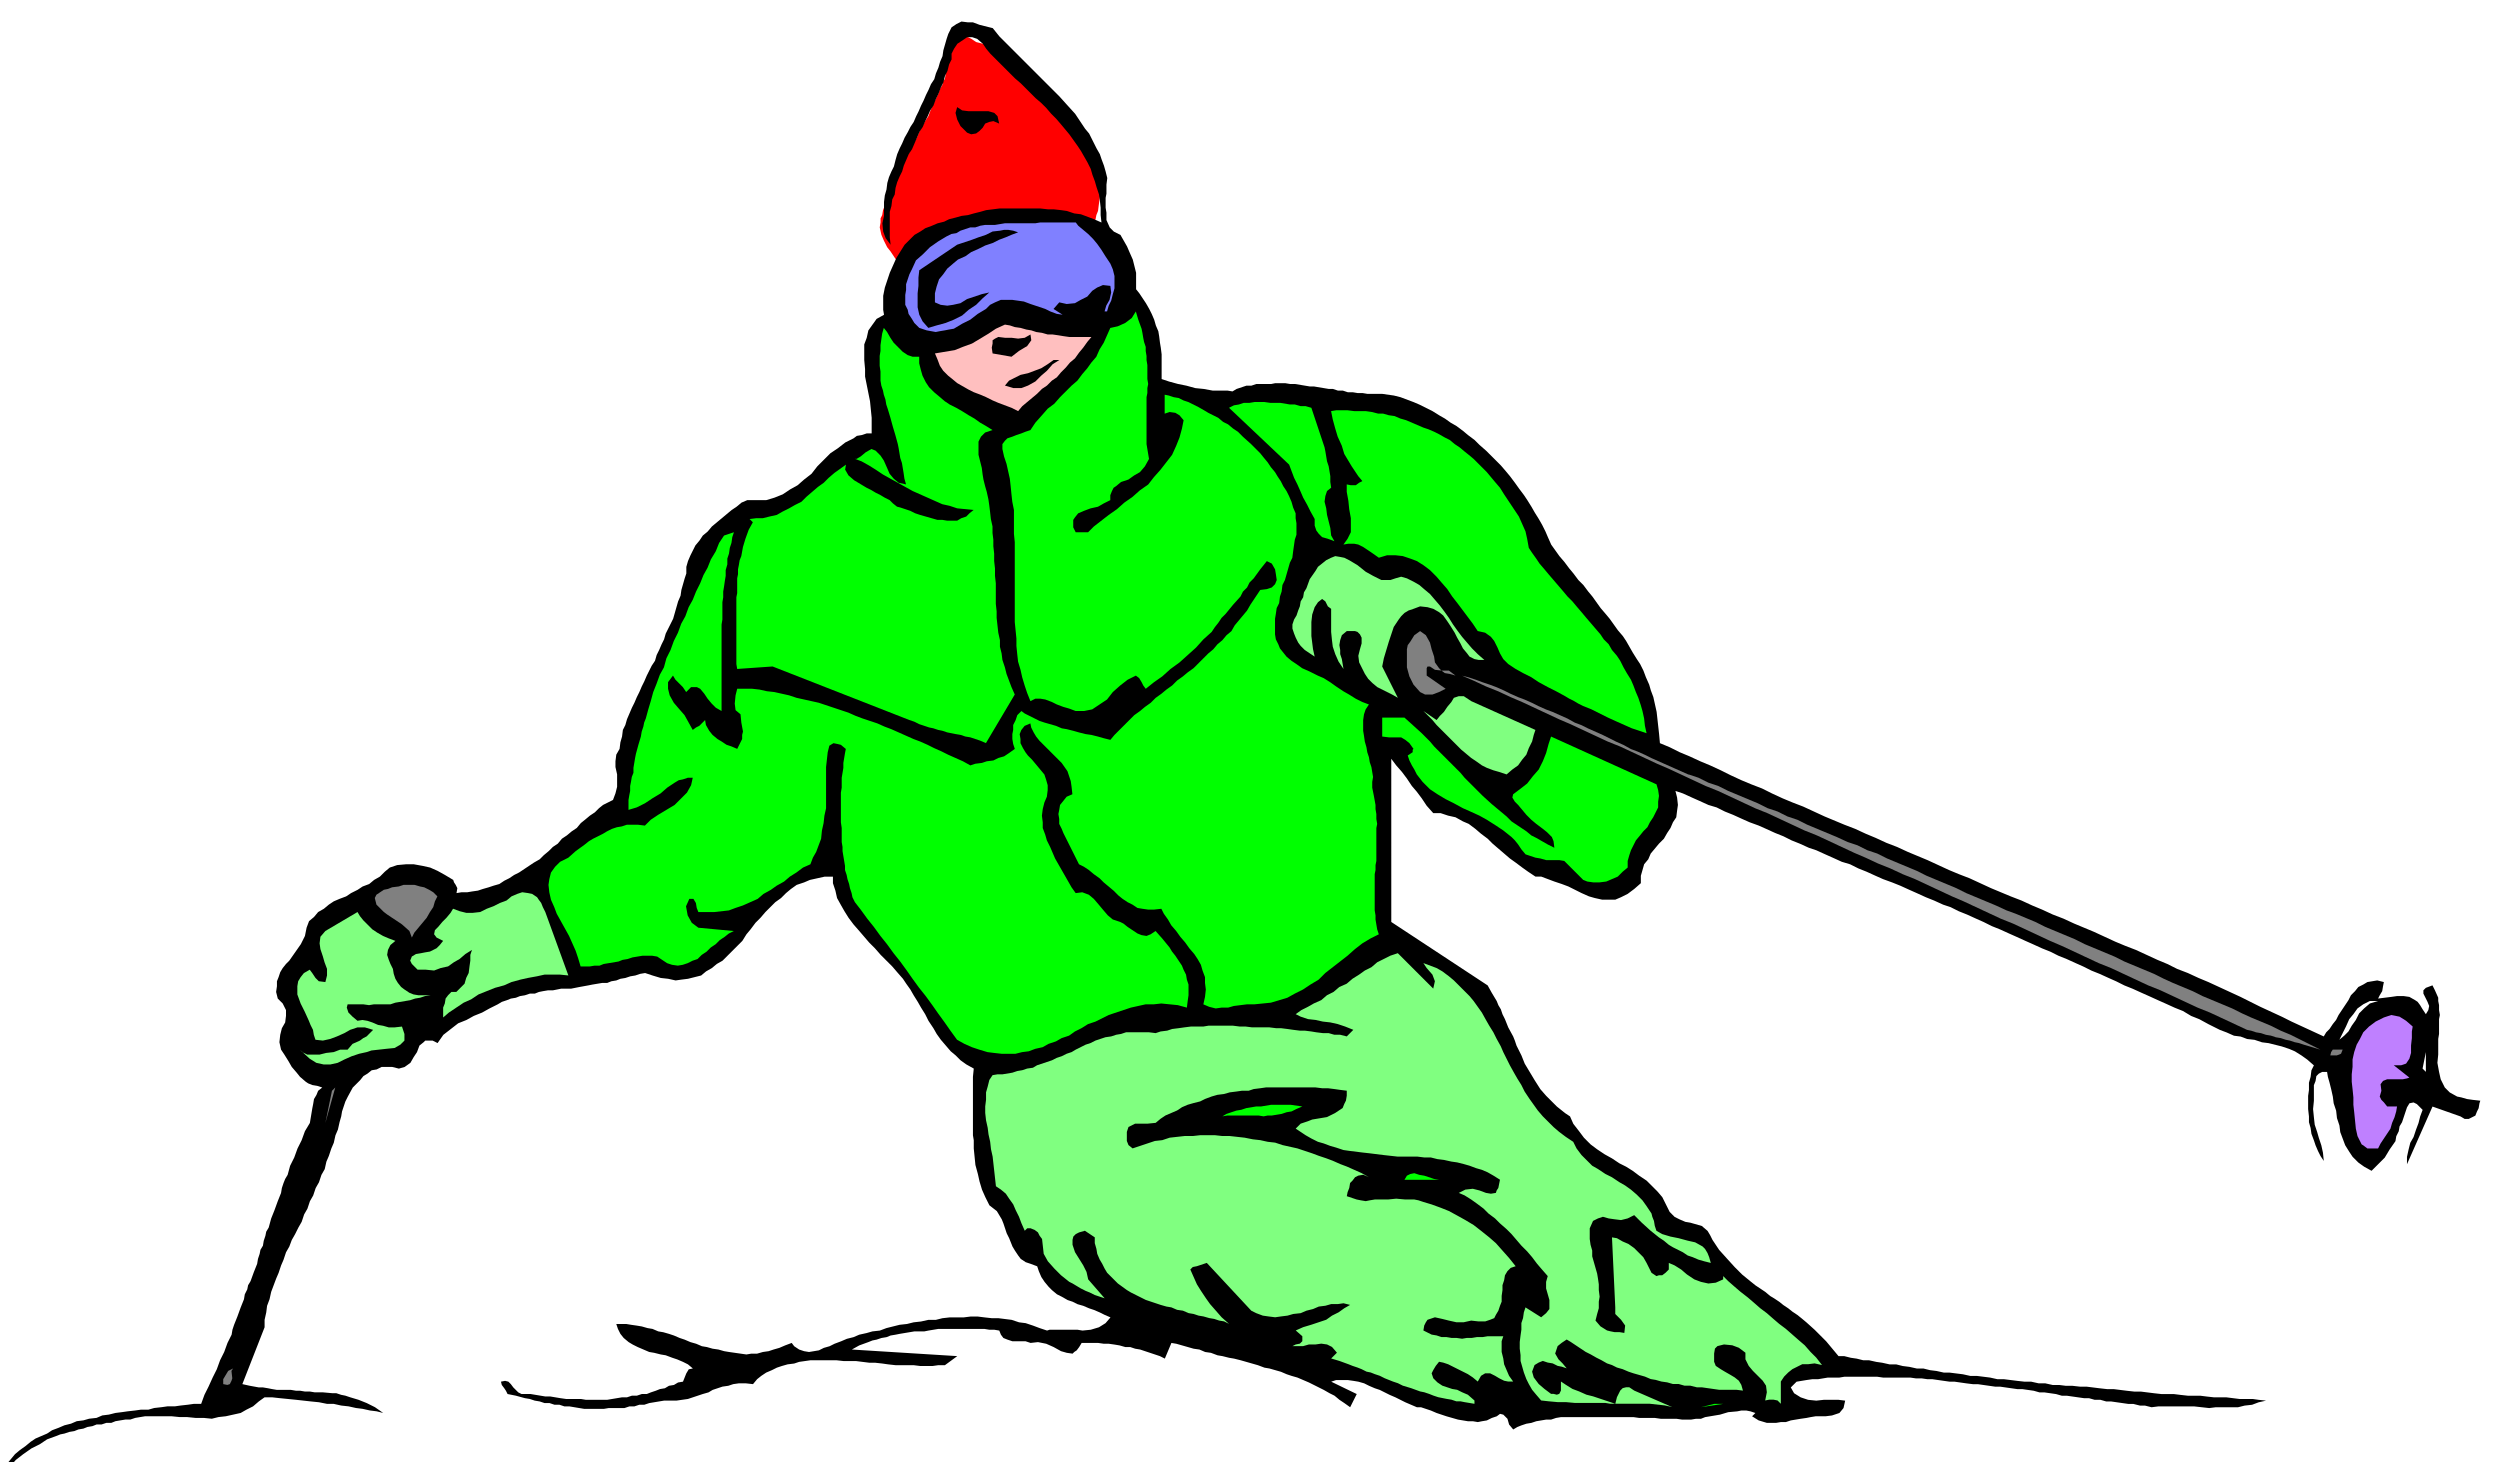 <svg xmlns="http://www.w3.org/2000/svg" fill-rule="evenodd" height="286.891" preserveAspectRatio="none" stroke-linecap="round" viewBox="0 0 3035 1775" width="490.455"><style>.pen1{stroke:none}.brush2{fill:#000}.brush3{fill:gray}.brush4{fill:#80ff80}.brush5{fill:#0f0}</style><path class="pen1" style="fill:red" d="m1089 316-2-2-2-3-4-6-4-5-4-8-3-7-2-9 1-6v-5l2-4 1-6 2-5 2-6 2-6 2-6 3-6 2-7 3-6 2-6 3-6 5-10 6-6 1-4 2-4 3-5 3-5 3-7 3-6 4-7 4-6 3-8 3-7 3-6 3-6 2-6 3-5 1-5 2-2 1-6 1-8 1-8 2-8 1-9 3-6 4-5 6-1 7-1 6 3 6 4 8 2 8 1 8 4 3 3 5 4 5 5 6 6 6 6 6 6 7 7 8 8 7 7 7 8 6 8 7 8 5 5 6 6 5 6 5 6 4 6 5 6 4 6 5 6 3 6 4 6 2 6 3 6 1 5 2 5v6l1 6-1 7-1 7-1 7-1 8-2 5-1 5-1 2v2l-4-1-8-1-7-1-6-1h-16l-10-1h-20l-10 1h-11l-6 1-5 1-11 3-10 3-11 3-10 3-11 4-9 4-11 3-10 4-9 3-8 4-9 2-7 3-6 2-5 3-8 2-2 2z"/><path class="pen1 brush2" d="m3011 1336-9-1-7-1-7-2-5-1-9-5-6-6-5-10-2-9-2-11 1-10v-19l1-6v-18l1-5-1-6v-6l-1-5v-4l-4-9-3-6-8 3-3 3v4l3 6 2 4 2 5-1 5-3 5-4-6-3-5-3-4-3-2-7-4-7-1h-8l-7 1-8 1-8 1 2-4 3-5 1-6 1-5-8-2-6 1-6 1-5 3-6 3-4 5-5 5-3 6-4 6-4 6-4 6-3 6-4 5-4 6-4 4-3 5-13-6-13-6-13-6-12-6-13-6-13-6-12-6-12-6-13-6-13-6-13-6-12-5-13-6-13-5-12-6-12-5-13-6-13-6-13-5-12-5-13-6-13-6-12-5-12-5-13-6-13-5-13-6-12-5-13-6-13-5-12-5-12-5-13-6-13-6-13-5-12-5-13-6-13-6-12-5-12-5-13-6-13-5-13-6-12-5-13-6-13-5-12-5-12-5-13-6-13-6-13-5-12-5-13-6-12-6-13-5-12-5-13-6-12-6-13-6-12-5-13-6-12-5-12-6-12-5-1-11-1-9-1-9-1-9-2-9-2-9-3-8-2-7-4-9-3-8-4-8-4-6-5-8-4-7-4-7-4-6-6-7-5-7-5-7-5-6-6-7-5-7-5-7-5-6-6-8-6-6-6-8-5-6-6-8-6-7-5-7-5-7-4-9-3-7-4-8-4-7-5-8-4-7-5-8-4-6-6-8-5-7-6-8-5-6-6-7-6-6-6-6-6-6-8-7-6-6-8-6-6-5-8-6-7-4-7-5-7-4-8-5-8-4-8-4-7-3-8-3-8-3-8-2-7-1-7-1h-18l-6-1h-6l-6-1h-6l-6-2h-6l-6-2h-5l-6-1-6-1-6-1h-5l-6-1-6-1-6-1h-6l-6-1h-12l-5 1h-18l-6 2h-6l-6 2-6 2-5 3-6-1h-18l-11-2-10-1-11-3-10-2-11-3-9-3v-30l-1-8-1-6-1-8-1-6-3-7-2-7-3-7-3-6-4-7-4-6-4-6-4-5v-20l-2-8-2-8-4-9-3-7-4-7-4-7-8-4-5-5-4-9v-9l-1-6v-12l1-5v-11l1-8-2-8-2-7-3-8-2-6-4-7-3-6-3-6-3-6-5-6-4-6-4-6-4-6-10-11-9-10-11-11-10-10-11-11-10-10-11-11-10-10-10-10-8-10-8-2-8-2-8-3h-6l-8-1-6 3-6 4-4 8-2 6-2 7-2 7-1 7-3 7-2 7-3 7-2 7-4 6-3 7-3 6-3 7-3 6-3 7-3 6-3 7-4 6-3 6-4 7-3 7-3 6-3 7-2 7-2 8-3 6-3 7-2 7-1 8-2 7-1 8v17l-2 9 1 10 3 8 6 8-1-9v-31l2-7 1-8 3-6 1-8 2-7 3-7 3-6 2-7 3-7 3-7 4-6 3-7 3-7 3-7 4-6 3-7 3-6 3-7 4-6 3-8 3-6 3-8 3-6 2-8 3-6 2-8 3-6v-7l3-6 4-6 6-4 6-4h6l6 2 7 6 4 6 5 6 6 6 6 6 6 6 6 6 6 6 7 6 6 6 6 6 6 6 7 6 6 6 6 7 6 6 6 7 5 6 5 6 5 7 5 7 4 6 4 7 4 7 4 8 2 7 3 8 2 7 3 9 1 7 1 9v9l1 9-9-4-8-3-8-3-8-1-9-3-7-1-9-1h-7l-9-1h-50l-8 1-8 1-7 2-8 2-7 2-8 1-7 2-8 2-6 3-8 2-7 3-8 3-6 4-7 4-6 6-6 6-5 8-5 8-4 9-4 9-3 9-3 9-2 10v17l1 6-9 5-5 7-5 7-2 9-3 8v19l1 11v9l2 10 2 10 2 10 1 10 1 10v19h-6l-6 2-6 1-4 3-10 5-9 7-9 6-8 8-8 8-7 9-9 7-8 7-9 5-9 6-10 4-10 3h-23l-7 3-6 5-6 4-6 5-6 5-6 5-6 5-5 6-6 5-4 6-5 6-3 6-3 6-3 7-2 7v8l-2 6-2 7-2 7-1 7-3 7-2 7-2 7-2 7-3 6-3 6-3 6-2 7-3 6-3 7-3 6-2 7-4 6-3 6-3 6-3 7-3 6-3 7-3 6-3 7-3 6-3 7-3 7-2 7-3 6-1 8-2 7-1 8-4 7-1 8v7l2 9v15l-2 8-3 8-6 3-6 3-5 4-5 5-6 4-6 5-5 4-5 6-6 4-6 5-6 4-5 6-6 4-5 5-6 5-5 5-7 4-6 4-6 4-6 4-6 3-6 4-6 3-6 4-7 2-6 2-7 2-6 2-7 1-6 1h-7l-6 1 1-6-2-4-2-3-1-3-10-6-9-5-9-4-9-2-11-2h-9l-11 1-9 3-6 5-6 6-7 4-6 5-8 3-6 4-8 4-6 4-8 3-7 3-6 4-6 5-7 4-5 6-6 5-3 8-2 10-5 10-7 10-7 10-4 4-4 5-3 5-2 6-2 5v6l-1 7 2 8 6 6 4 8v7l-1 8-4 7-2 8-1 9 2 9 4 6 5 8 4 7 6 7 4 5 7 6 3 2 5 2 6 1 6 2-5 4-2 5-3 5-1 6-1 5-1 6-1 6-1 6-6 10-4 11-5 10-4 11-5 10-3 11-3 5-2 5-2 6-1 6-4 10-4 11-4 10-3 11-3 5-1 5-2 6-1 6-3 5-1 5-2 6-1 6-4 10-4 11-3 5-1 5-3 6-1 6-4 10-4 11-2 5-2 5-2 6-1 6-5 10-4 11-5 10-4 11-5 10-5 11-5 10-4 11h-9l-7 1-9 1-7 1h-9l-7 1-9 1-7 2h-9l-7 1-9 1-7 1-8 1-8 2-8 1-7 3-9 1-7 2-8 1-7 3-8 2-7 3-8 3-6 4-7 3-7 3-6 4-6 5-7 5-6 5-5 6-5 6 3 4 8-9 9-7 10-7 10-5 9-6 11-4 5-2 5-1 6-2 6-1 5-2 6-1 5-2 6-1 5-2h6l6-2h6l5-2 6-1 6-1h6l6-2 6-1 6-1h32l10 1h9l10 1h10l10 1 8-2 9-1 9-2 9-2 7-4 8-4 7-6 7-5h9l9 1 10 1 10 1 9 1 9 1 10 1 10 2h8l9 2 9 1 9 2 8 1 9 2 8 1 8 2-10-7-10-5-10-4-10-3-6-2-5-1-6-2h-5l-11-1h-10l-6-1h-6l-6-1h-5l-6-1h-17l-6-1-5-1-6-1h-5l-11-2-9-2 27-69v-9l2-9 1-8 3-8 2-9 3-8 3-8 3-7 3-9 3-7 3-9 4-7 3-8 4-7 4-8 4-7 3-9 4-7 3-9 4-7 3-9 4-7 3-9 4-7 2-9 3-7 3-9 3-7 2-9 3-7 2-9 2-7 1-6 2-6 2-6 3-6 6-11 9-9 4-5 5-3 5-4 6-1 6-3h13l8 2 7-2 7-5 4-7 4-6 3-8 5-4 2-2h9l6 3 7-10 9-7 9-7 10-4 9-5 10-4 9-5 10-5 5-3 6-2 5-2 6-1 5-2 6-1 6-2h6l5-2 5-1 6-1h6l5-1 5-1h12l10-2 11-2 5-1 6-1 6-1h6l5-2 6-1 5-2 6-1 6-2 6-1 6-2 6-1 9 3 10 3 9 1 9 2 7-1 8-1 8-2 8-2 6-5 7-4 6-5 7-4 6-6 6-6 6-6 6-6 5-8 5-6 6-8 6-6 6-7 6-6 6-6 7-5 6-6 6-5 7-5 9-3 7-3 9-2 9-2h10v8l3 9 2 9 5 9 4 7 5 8 6 8 7 8 6 7 6 7 7 7 7 8 7 7 7 7 6 7 7 8 4 6 5 7 4 7 5 8 4 7 5 8 4 8 6 9 4 7 5 7 6 7 6 7 6 5 6 6 7 5 9 5-1 10v71l1 6v10l1 10 1 10 3 11 2 9 3 10 4 9 5 10 9 7 6 10 2 5 2 6 2 6 3 6 2 5 2 5 3 5 4 6 3 4 6 4 6 2 8 3 2 6 3 7 4 6 5 6 4 4 6 5 6 3 7 4 6 2 6 3 7 2 7 3 6 2 7 3 6 3 7 3-6 7-8 5-10 3-10 1-6-1h-34l-3 1-9-3-8-3-9-3-8-1-9-3-8-1-8-1h-8l-9-1-8-1h-9l-8 1h-17l-9 1-8 2h-9l-9 2-9 1-8 2-9 1-8 2-8 2-8 3-9 1-7 2-9 2-7 3-8 2-7 3-8 3-6 3-7 2-6 3-6 1-6 1-6-1-6-2-6-4-3-4-8 3-7 3-7 2-6 2-7 1-7 2h-7l-6 1-7-1-7-1-7-1-6-1-7-2-7-1-7-2-6-1-7-3-7-2-7-3-6-2-7-3-6-2-7-2-6-1-7-3-6-1-7-2-6-1-7-1-6-1h-12l2 6 3 6 4 5 6 5 5 3 6 3 7 3 7 3 6 1 8 2 6 1 8 3 6 2 7 3 6 3 6 5-5 1-3 5-2 5-2 5-6 1-5 3-6 1-5 3-6 1-5 2-6 2-5 2h-6l-6 2h-6l-6 2h-6l-6 1-6 1-6 1h-26l-6-1h-18l-7-1-6-1-6-1h-6l-6-1-6-1-6-1h-11l-4-2-3-3-3-3-3-4-3-3-4-1-5 1 1 4 3 4 2 3 2 4 10 2 11 3 6 1 6 2 6 1 6 2h6l6 2h6l6 2h6l6 1 6 1 6 1h24l6-1h19l6-2h6l6-2h6l6-2 6-1 6-1 6-1h15l7-1 7-1 6-2 6-2 6-2 7-2 5-3 6-2 6-2 7-1 6-2 7-1h8l9 1 5-6 5-4 6-4 7-3 6-3 6-2 7-2 8-1 6-2 7-1 7-1h31l9 1h15l8 1 8 1h7l9 1 7 1 9 1h22l8 1h15l7-1h8l15-11-128-8 9-5 11-4 5-2 5-1 6-2 6-1 5-2 6-1 5-1 6-1 6-1 6-1h12l5-1 6-1 6-1h56l6 1h6l6 1 2 5 3 4 5 2 6 2h16l6 2 9-1 10 2 9 4 9 5 7 2 7 1 2-2 3-2 3-4 3-5h20l7 1h6l7 1 6 1 7 2h6l6 2 6 1 6 2 6 2 6 2 6 2 6 3 8-19 6 1 7 2 7 2 7 2 7 1 7 3 7 1 8 3 6 1 8 2 6 1 8 2 7 2 7 2 7 2 8 3 6 1 7 2 7 2 7 3 6 2 7 2 7 3 7 3 6 3 6 3 6 3 7 4 6 3 6 5 6 4 7 5 8-16-31-15 6-2h14l7 1 6 1 7 2 6 3 7 3 6 2 6 3 6 3 7 3 6 3 6 3 7 3 7 3h5l6 2 6 2 7 3 6 2 6 2 7 2 7 2 6 1 6 1h6l6 1 5-1 6-1 6-3 6-2 4-3 4 1 2 2 3 3 2 7 5 6 5-3 5-2 6-2 6-1 6-2 6-1 6-1h6l6-2 6-1h88l7 1h19l7 1h19l7 1h11l6-1h6l5-2 6-1 6-1 6-1 10-3 11-1 5-1h6l5 1 6 2-4 4 8 5 10 3h11l6-1h6l6-2 6-1 6-1 7-1 5-1 6-1h12l8-1 9-3 5-6 2-9-8-1h-18l-9 1-10-1-9-3-8-5-4-7 7-7 6-1 6-1 7-1h7l6-1 6-1h14l6-1h40l7 1h33l7 1h7l7 1h6l7 1 7 1 7 1h6l7 1 7 1 8 1h6l7 1 7 1 7 1h6l7 1 7 1 7 1h6l7 1 7 1 7 2h6l7 1 7 1 7 2h6l7 1 7 1 7 1h6l7 2h7l7 2h6l7 1 7 1 7 1h6l8 2h6l8 2 8-1h44l9 1 9 1 8-1h27l8-2 9-1 8-3 9-2-9-1-7-1h-16l-8-1-8-1h-15l-9-1-8-1h-15l-9-1-8-1h-15l-9-1-8-1-8-1h-8l-9-1-8-1-8-1h-8l-9-1-8-1-8-1h-8l-9-1h-8l-8-1h-8l-9-2h-8l-9-2h-8l-9-1-8-1-8-1h-8l-9-2-8-1-8-1h-8l-9-2-8-1-8-1h-7l-9-2-8-1-8-2h-8l-9-2-8-1-8-2h-8l-9-2-7-1-9-2h-7l-8-2-7-1-8-2h-7l-5-6-5-6-5-6-4-4-10-10-10-9-6-5-5-4-6-4-5-4-6-4-5-4-6-4-5-3-6-5-6-4-6-4-5-4-11-9-9-9-10-11-9-10-4-6-4-6-3-6-3-5-7-6-7-2-7-2-6-1-7-3-6-3-6-6-4-8-5-10-6-7-7-7-6-6-9-6-8-6-8-5-8-4-9-6-9-5-9-6-8-6-8-8-6-8-7-9-4-9-6-4-5-4-5-4-4-4-9-9-7-8-7-11-6-10-6-10-4-10-3-6-3-6-2-6-2-5-6-11-4-10-3-6-2-6-3-5-2-5-6-10-5-9-117-77V921l6 8 7 8 6 8 6 9 6 7 6 8 6 9 8 9h9l9 3 9 2 9 5 7 3 8 6 7 6 8 6 6 6 7 6 7 6 7 6 7 5 8 6 7 5 9 6h7l8 3 8 3 9 3 8 3 8 4 8 4 9 4 7 2 9 2h16l7-3 8-4 8-6 8-7v-9l2-7 2-7 5-6 3-7 5-6 5-6 6-6 4-7 4-6 3-7 4-6 1-8 1-7-1-9-2-8 9 3 11 5 9 4 11 5 10 3 10 5 10 4 11 5 9 4 11 4 9 4 11 5 10 4 10 5 10 4 11 5 9 3 11 5 9 4 11 5 10 3 10 5 10 4 11 5 9 4 11 4 10 4 11 5 9 4 11 5 10 4 11 5 9 3 10 5 10 4 11 5 9 4 10 5 10 4 11 5 9 4 11 5 9 4 11 5 10 4 10 5 10 4 11 5 9 4 10 5 10 4 11 5 9 4 10 5 10 4 11 5 9 4 11 5 9 4 11 5 10 4 10 6 10 4 11 6 6 3 8 4 8 3 9 4 8 1 8 3 9 1 9 3 8 1 8 2 8 2 9 3 7 3 8 5 7 5 8 7-3 6-1 8-2 7v9l-1 7v16l1 9v7l2 7 1 7 3 8 2 6 3 7 3 6 4 6-1-10-2-9-3-9-2-7-3-9-1-9-1-10 1-10v-19l2-5 1-6 3-3 4-2h6l1 6 2 7 2 8 2 9 1 8 3 9 1 9 3 9 1 8 3 8 3 8 5 8 4 6 7 7 7 5 9 5 8-8 8-8 6-10 7-10 1-6 3-6 1-6 3-5 2-6 2-6 2-6 3-5 5-1 4 2 3 3 4 4-3 8-2 8-3 8-3 9-4 7-2 8-2 9v9l31-70 34 12 5 3h5l4-2 4-2 2-5 2-4 1-6 1-3zm-171-74 4-8 4-8 4-9 5-6 5-7 7-5 8-4h10l-10 3-7 6-6 6-4 8-5 7-4 7-5 5-6 5zm105 39-4-4 4-20v24z"/><path class="pen1 brush3" d="m283 1661-2 3 1 9-1 3-2 4-3 1-5-1v-6l3-5 3-5 6-3zm4-8 7-27-7 27zm58-162 38-101-38 101z"/><path class="pen1 brush4" d="m376 1177 3 4 4 6 4 4 8 1 2-8v-8l-3-8-2-7-3-9-1-7 1-8 6-7 39-23 3 5 4 5 5 5 6 6 6 4 7 4 7 3 8 3-6 5-3 6-1 6 2 6 2 5 3 6 1 6 2 6 3 5 4 5 4 3 6 4 5 2 6 1h15l-7 1-6 2-6 1-6 2-6 1-6 1-6 1-6 2h-20l-6 1-7-1h-19l-1 4 2 6 5 5 6 5 6-1 6 1 6 2 7 3 6 1 7 2h7l9-1 3 9v8l-5 5-7 4-10 1-9 1-9 1-6 2-9 2-9 3-9 4-8 4-9 2h-8l-9-2-8-5-12-11 3 3 6 3h15l8-2 9-1 8-3h9l6-7 9-4 4-3 4-2 4-4 4-4-10-3h-9l-9 3-7 4-9 4-8 3-9 2-9-1-2-6-1-6-3-6-2-5-5-11-5-10-4-11v-10l1-6 3-5 4-5 7-4z"/><path class="pen1 brush3" d="m407 1320-12 43 8-39 4-4zm77-244 6-2h13l7 2 5 1 6 3 5 3 5 5-3 6-2 7-4 6-4 7-5 6-5 6-5 6-3 6-3-8-9-8-6-4-6-4-6-4-4-3-9-9-2-8 2-4 6-4 3-2 5-1 5-2 8-1z"/><path class="pen1 brush4" d="m538 1142-8-4-3-4 1-5 4-4 5-6 5-5 5-6 3-5 8 3 8 2h8l9-1 8-4 8-3 8-4 8-3 6-5 7-3 6-2 7 1 5 1 6 4 2 3 3 4 2 5 3 6 28 77-10-1h-19l-9 2-11 2-9 2-11 3-9 4-11 3-10 4-10 4-9 6-9 4-9 6-9 6-7 6v-12l2-5 1-6 3-4 4-4h6l5-5 5-5 2-7 3-6 1-8 1-7v-7l2-6-8 5-7 6-7 4-7 5-9 2-8 3-10-1h-10l-4-4-3-3-2-4 2-5 5-3 6-1 5-1 6-1 4-2 4-2 4-4 4-5z"/><path class="pen1 brush5" d="m783 1002 7-7 9-6 10-6 10-6 8-8 7-7 5-9 2-9h-6l-6 2-5 1-5 3-9 6-8 7-10 6-9 6-10 5-10 3v-12l1-6 1-5v-6l1-5 1-6 2-5v-6l1-6 1-6 1-5 3-11 3-10 1-6 2-6 1-5 2-5 3-11 3-10 3-11 4-10 4-11 5-9 3-11 5-10 4-11 5-10 4-11 5-9 4-11 5-9 4-10 5-10 4-10 5-9 4-10 6-10 4-10 6-9 12-4-2 6-1 7-2 6-1 7-2 6v7l-2 7v7l-1 6-1 7-1 6v7l-1 6v21l-1 6v105l-7-4-5-5-5-6-4-6-5-6-4-2h-7l-6 6-4-6-4-4-5-5-3-5-6 8v8l2 8 5 9 6 7 7 8 5 9 5 9 4-3 4-2 3-3 4-4 1 6 4 7 4 5 6 5 5 3 6 4 6 2 7 3 3-6 3-6v-5l1-4-2-11-1-10-6-5-1-8 1-10 2-8h18l9 1 9 2 9 1 9 2 9 2 9 3 9 2 9 2 9 2 9 3 9 3 9 3 9 3 9 4 8 3 9 3 9 3 9 4 8 3 9 4 9 4 9 4 8 3 9 4 8 4 9 4 8 4 9 4 9 4 9 5 6-2 8-1 6-2 8-1 6-3 7-2 6-4 7-5-2-6-1-6v-6l1-5v-6l3-6 2-6 5-5 4 3 6 3 6 3 6 3 6 2 7 2 7 2 7 3 6 1 8 2 7 2 8 2 7 1 8 2 7 2 8 2 5-6 6-6 6-6 6-6 6-6 7-5 6-5 7-5 6-6 7-5 6-5 7-5 6-6 7-5 6-5 7-5 6-6 6-6 6-6 6-5 5-6 6-5 5-6 6-5 4-7 5-6 5-6 5-6 4-7 4-6 4-6 4-6 8-1 6-2 4-4 2-5-1-7-1-6-4-7-6-3-8 10-8 11-5 5-3 6-5 5-3 6-9 10-9 11-5 5-4 6-4 5-4 6-10 9-9 10-10 9-10 9-11 8-10 9-10 7-10 8-3-4-2-4-3-5-4-3-10 5-9 7-9 8-7 9-9 6-9 6-10 2h-10l-8-3-7-2-8-3-6-3-8-3-6-1h-6l-6 3-4-10-3-9-3-10-2-9-3-10-1-9-1-10v-9l-1-10-1-10v-97l-1-10v-29l-2-10-1-9-1-10-1-9-2-9-2-9-3-9-2-9v-6l3-4 3-3 6-2 5-2 6-2 5-2 6-2 6-9 8-9 7-8 8-6 7-8 7-7 7-7 7-6 6-8 6-7 5-7 6-7 4-9 5-8 4-9 4-9 9-2 9-4 8-6 5-8 3 10 4 11 1 5 1 6 1 5 2 6v5l1 6v5l1 6v17l1 6-1 5v6l-1 5v57l1 6 1 6 1 6-5 9-6 7-7 4-7 5-9 3-6 5-3 2-2 4-2 5v6l-8 4-7 4-9 2-8 3-7 3-4 5-2 3v9l3 6h15l7-7 9-7 9-7 10-7 9-8 10-7 9-8 10-7 7-9 8-9 7-9 7-9 5-11 4-10 3-11 2-10-5-6-5-3-7-1-6 2v-23l5 1 6 2 6 1 6 3 6 2 6 3 6 3 7 4 5 3 6 3 6 3 6 5 6 3 6 5 6 4 6 6 10 9 11 11 4 5 5 6 4 6 5 6 3 5 4 6 3 6 4 6 3 6 3 7 2 7 3 7v6l1 6v14l-2 6-1 7-1 7-1 8-3 6-2 7-2 7-2 7-3 6-1 8-2 6-1 8-3 6-1 7-1 6v19l1 6 3 6 2 5 4 5 4 5 6 5 6 4 7 5 9 4 10 5 7 3 8 5 7 5 9 6 7 4 8 5 8 4 8 3-4 6-2 6-1 7v13l1 6 1 7 2 7 1 6 2 6 1 6 2 6 1 6 1 6-1 6v7l2 10 2 11v5l1 6v6l1 6-1 5v40l-1 5v6l-1 5v44l1 6v5l1 6 1 6 2 6-10 5-10 6-9 7-9 8-9 7-9 7-9 7-8 8-10 6-9 6-10 5-9 5-10 3-10 3-10 1-10 1h-9l-8 1-8 1-7 2h-8l-7 1-8-2-7-3 2-9 1-9-1-8v-7l-3-8-2-7-4-7-4-6-6-7-5-7-6-7-5-7-6-7-4-7-5-7-3-6-9 1h-7l-7-1-6-1-6-4-6-3-6-4-5-4-6-6-6-5-6-5-5-5-7-5-6-5-6-4-6-3-5-10-5-10-3-6-3-6-3-6-2-5-3-6v-6l-1-6 1-5 1-6 4-5 4-5 7-3-1-9-1-7-2-6-2-6-7-10-8-8-10-10-9-9-4-5-3-5-3-6-1-5-7 3-4 5-2 5 1 6v5l3 6 3 5 3 4 5 5 5 6 5 6 5 6 2 6 2 7v6l-1 8-3 7-2 8-1 8 1 8v7l3 8 2 7 4 8 3 7 3 7 4 7 4 7 4 7 4 7 4 7 5 7 8-1 8 3 6 5 6 7 5 6 6 7 6 5 9 3 4 2 5 4 6 4 6 4 5 2 6 1 5-2 6-4 8 9 9 11 3 5 4 5 4 6 4 6 2 5 3 6 1 6 2 6v13l-1 7-1 8-11-3-10-1-10-1-9 1h-10l-9 2-9 2-9 3-9 3-9 3-8 4-8 4-9 3-8 5-8 4-7 5-9 3-7 4-9 3-7 4-9 2-8 3-8 1-8 2h-17l-9-1-8-1-10-3-9-3-9-4-9-5-8-11-7-10-8-11-7-10-8-11-8-10-8-11-7-10-8-11-8-10-8-11-8-10-8-11-8-10-8-11-7-9-3-6-1-5-2-6-1-5-2-6-1-5-2-6v-5l-1-6-1-6-1-6v-5l-1-6v-17l-1-7v-36l1-6v-12l1-6 1-6v-6l1-6 1-6 1-5-6-5-4-1-5-1-5 3-2 8-1 9-1 9v50l-2 9-1 9-2 9-1 10-3 8-3 8-4 7-3 8-9 4-8 6-8 5-7 6-9 5-7 5-9 5-7 6-9 4-9 4-9 3-8 3-9 1-9 1h-19l-2-5-1-6-3-5h-5l-4 9 2 11 5 9 8 6 43 4-6 3-5 4-6 4-5 5-6 4-5 5-6 4-5 5-6 2-6 3-6 2-6 1-7-1-6-2-6-4-6-4-6-1h-12l-6 1-6 1-6 2-6 1-5 2-6 1-6 1-6 1-5 2h-6l-6 1h-11l-3-10-3-9-4-9-4-9-5-9-5-9-5-9-3-8-4-9-2-9-1-9 1-7 2-8 5-7 6-6 10-5 9-8 11-8 5-4 5-3 6-3 6-3 5-3 6-3 6-2 6-1 6-2h14l8 1z"/><path class="pen1 brush5" d="m914 634-4-4 8-1h8l8-2 9-2 7-4 8-4 7-4 8-4 6-6 7-6 7-6 7-5 6-6 7-6 7-5 7-5-1 6 4 7 7 6 10 6 5 3 6 3 5 3 6 3 5 3 6 3 4 4 5 4 4 1 6 2 6 2 6 3 6 2 7 2 7 2 7 2h6l6 1h12l5-3 6-2 4-4 5-4-10-1-10-1-9-3-9-2-9-4-9-4-9-4-9-4-9-5-9-5-9-5-9-5-9-6-8-5-9-5-8-3h2l5-3 6-5 7-4 5 2 6 6 4 6 4 9 3 7 5 6 6 5 9 2-2-7-1-7-1-6-1-6-2-6-1-6-1-6-1-5-3-11-3-10-3-11-3-10-2-6-1-6-2-6-1-5-2-6-1-6v-11l-1-7v-12l1-6v-7l1-7 1-7 2-7 4 5 4 7 4 6 6 6 5 5 6 4 6 2h8v8l2 8 2 7 4 8 4 6 6 6 6 5 7 6 6 4 8 4 7 4 8 5 7 4 7 5 7 4 8 5-9 3-5 5-3 6v16l2 8 2 8 1 8 1 6 2 8 2 7 2 9 1 7 1 8 1 9 2 9v8l1 8v8l1 9v9l1 9v9l1 9v25l1 9v8l1 9 1 9 2 9v8l2 8 1 8 3 9 2 8 3 8 3 8 4 9-35 59-7-3-6-2-6-2-6-1-6-2-6-1-5-1-5-1-6-2-5-1-6-2-5-1-6-2-6-2-6-3-6-2-166-65-43 3-1-6v-81l1-5v-18l1-5v-6l1-5 1-6 2-5 2-11 3-10 4-11 5-9z"/><path class="pen1" style="fill:#8080ff" d="m1120 309 9-9 10-7 5-3 5-3 6-3 6-1 5-3 6-2 6-2h6l6-2 6-1h12l6-1 6-1h37l6-1h43l3 4 6 5 6 5 6 6 5 6 5 7 5 8 6 9 3 7 2 8v15l-2 7-2 8-3 6-2 7h-3l2-7 4-7 2-9-1-8-9-1-7 3-6 4-6 7-8 4-7 4-10 1-9-2-7 8 11 7-7-1-8-3-6-3-6-2-6-2-6-2-8-3-7-1-7-1h-14l-7 3-6 3-5 5-10 6-9 7-10 5-10 6-6 1-5 1-6 1-5 1-11-2-9-3-6-6-3-5-4-6-1-5-3-6v-12l1-6v-7l2-6 2-6 3-6 5-11 8-7z"/><path class="pen1 brush2" d="m1162 297 9-3 9-3 8-3 9-3 8-4 9-1 5-1h5l6 1 6 2-8 3-7 3-8 3-8 4-9 3-8 4-9 4-7 5-9 4-6 5-7 6-5 7-5 6-3 9-2 8v11l7 3 8 1 7-1 9-2 8-5 9-3 9-3 9-2-8 7-8 8-9 6-8 7-10 5-10 4-11 3-10 3-7-8-4-8-2-9v-17l1-9v-10l1-9 46-31z"/><path class="pen1" style="fill:#ffbfbf" d="m1220 394 6 1 6 2 7 1 7 2 6 1 6 2 7 1 7 2h6l7 1 6 1 7 1h27l-5 6-5 7-5 6-5 7-6 5-5 6-6 6-5 6-6 4-6 6-6 4-6 6-6 5-6 5-6 5-5 6-8-4-8-3-8-3-7-3-8-4-7-3-8-3-6-3-7-4-7-4-6-5-5-4-6-6-4-6-3-8-3-7 6-1 6-1 6-1 6-1 10-4 11-4 10-6 10-6 9-6 11-5z"/><path class="pen1 brush2" d="m1162 130 6 4 8 1h24l7 2 4 4 2 9-7-3-5 1-5 2-3 5-4 4-4 3-6 1-5-2-8-8-4-8-2-8 2-7z"/><path class="pen1 brush4" d="m1205 1305 6-1h6l6-1 6-1 6-2 6-1 6-2 7-1 5-3 6-2 6-2 6-2 6-3 6-2 6-3 6-2 5-3 6-3 6-3 6-2 6-3 6-2 6-2 7-1 6-2 6-1 6-2h28l8 1 6-2 8-1 6-2 8-1 7-1 8-1h15l6-1h30l8 1h7l8 1h21l8 1h6l8 1 7 1 8 1h6l8 1 6 1 8 1h7l7 2h7l8 2 8-8-10-4-9-3-9-2-9-1-9-2-9-1-9-3-6-3 7-5 8-4 7-4 9-4 7-6 8-4 7-6 9-4 7-6 8-5 7-5 8-4 7-6 8-4 8-4 9-3 43 43 2-9-3-8-7-8-4-6 8 3 8 3 7 4 8 6 6 5 6 6 6 6 7 7 5 6 5 7 5 7 5 9 4 7 5 8 4 8 5 9 3 7 4 8 4 8 5 9 4 7 5 8 4 8 6 9 5 7 5 7 6 7 7 7 6 6 7 6 8 6 9 6 4 8 6 8 6 6 7 7 7 4 9 6 8 4 9 6 7 4 7 5 7 6 7 7 5 7 6 9 1 4 2 5 1 6 2 6 7 4 10 3 10 2 11 3 9 2 9 5 3 3 3 5 2 5 2 7-8-2-7-2-7-3-6-2-6-4-6-3-6-3-5-3-6-5-6-4-5-4-5-4-11-10-9-9-8 4-8 2-8-1-7-1-7-2-6 2-6 3-4 9v13l1 7 2 7v7l2 7 2 7 2 7 1 6 1 7v7l1 8-1 6v8l-2 7-2 8 6 7 8 5 4 1 5 1h6l6 1 1-9-5-7-7-7v-8l-4-85 6 1 7 4 7 3 7 5 5 5 6 6 4 7 4 8 2 4 6 4 3-1h4l4-3 4-4v-8l7 3 8 5 7 6 9 6 8 3 9 2 9-1 9-4v-4l6 6 8 7 7 6 9 7 7 6 8 7 8 6 8 7 7 6 8 6 8 7 8 7 7 6 7 8 7 7 7 9-9-2-8 1h-7l-6 3-6 3-5 4-5 5-4 6v27l-4-4-5-1h-5l-5 1 2-10-1-8-4-6-5-5-7-7-5-6-4-8v-8l-8-6-8-3-10-1-8 2-3 3-1 6v10l2 5 6 4 5 3 7 4 5 3 5 4 3 5 2 7-8-1h-21l-7-1-7-1-7-1h-6l-8-2h-7l-7-2h-7l-7-2-7-1-7-2-6-1-7-3-7-2-7-2-6-2-7-3-7-2-6-3-6-2-7-4-6-3-7-4-6-3-6-4-6-4-6-4-5-3-6 4-5 4-3 9 4 7 5 5 5 6-6-2-5-1-6-3-6-1-6-2-5 2-5 3-3 8 2 7 6 8 7 6 8 6h3l4 1 3-1 2-4v-11l6 4 8 5 8 3 9 4 8 2 9 3 9 3 9 3 2-8 4-8 3-3 4-1h4l6 4 46 20-9-2-9-1-9-1h-48l-6-1h-37l-11-1h-10l-11-1-9-1-6-7-5-6-4-7-3-6-3-8-2-7-2-7v-7l-1-8v-8l1-8 1-7v-8l2-6 1-7 2-6 19 12 6-5 4-5v-11l-2-7-2-7v-8l2-7-7-8-6-7-6-8-6-7-7-7-6-7-6-7-6-6-8-7-6-6-8-6-6-6-8-6-7-5-8-5-7-3 8-4 9-1 8 2 8 3 6 1 6-1 1-3 2-3 1-5 1-5-8-5-7-4-7-3-7-2-8-3-7-2-8-2-7-1-9-2-8-1-8-2h-8l-8-1h-24l-9-1-9-1-8-1-8-1-9-1-8-1-8-1-7-1-9-3-7-2-8-3-7-2-8-4-7-4-6-4-6-4 6-6 9-3 5-2 6-1 6-1 6-1 10-5 9-6 2-5 2-4 1-6v-6l-8-1-7-1-8-1h-7l-8-1h-60l-7 1-8 1-6 2h-8l-7 1-8 1-7 2-8 1-7 2-8 3-6 3-8 2-7 2-7 3-6 4-7 3-7 3-6 4-6 5-10 1h-15l-4 2-4 2-2 6v11l2 5 5 4 9-3 9-3 9-3 9-1 9-3 9-1 9-1h10l9-1h18l9 1h9l9 1 9 1 10 2 9 1 9 2 9 1 9 3 9 2 9 2 9 3 9 3 8 3 9 3 8 3 9 4 8 3 9 4 9 4 9 5-7-3-6 1-4 2-3 4-3 3-1 6-2 5-1 5 6 2 6 2 5 1 6 1 5-1 6-1h16l10-1 11 1h11l5 1 6 2 10 3 11 4 10 4 11 6 9 5 10 6 9 7 10 8 8 7 8 9 8 9 8 10-6 2-4 4-3 5-1 6-2 6v6l-1 7v7l-2 5-2 6-3 5-2 4-5 2-6 2h-8l-9-1-9 2h-9l-9-2-8-2-9-2-6 2-3 1-2 3-2 4-1 6 4 2 6 3 6 1 6 2h6l6 1h6l7 1 6-1h6l6-1h7l6-1h19l-2 6v13l2 8 1 7 3 7 3 7 5 7h-6l-5-1-6-3-5-3-6-3h-6l-5 3-4 7-6-5-6-4-6-3-6-3-6-3-6-3-6-2-5-1-4 5-3 5-2 4 2 6 5 5 6 4 6 2 6 2 6 1 6 3 7 3 8 7v4l-6-1-6-1-5-1h-5l-6-2-6-1-5-1-5-1-6-2-5-2-6-2-5-1-11-4-10-3-6-3-6-2-5-2-5-2-6-3-6-2-5-2-5-1-6-3-5-2-6-2-5-2-11-4-10-3 7-7-6-7-6-3-7-1-7 1h-8l-7 2h-13l4-2 5-1 3-3v-6l-8-7 9-4 10-3 9-3 9-3 7-5 8-4 7-5 7-4-8-2-7 1h-8l-7 2-8 1-7 3-8 2-7 3-9 1-7 2-8 1-7 1-8-1-7-1-8-3-6-3-54-58-6 2-6 2-5 1-3 3 4 9 4 9 5 8 6 9 5 7 7 8 7 8 9 8-6-3-6-1-6-2-6-1-7-2-6-1-6-2-6-1-7-3-7-1-7-3-6-1-7-2-6-2-6-2-6-2-6-3-6-3-6-3-5-3-11-8-8-8-5-5-3-5-3-6-3-5-3-7-1-6-2-7v-7l-12-8-7 2-4 2-3 3-1 4v6l3 9 5 8 5 8 4 8 2 9 20 23-6-2-6-2-6-3-5-2-6-3-5-3-5-3-4-2-10-8-8-8-8-9-5-9-1-9-1-9-3-4-2-4-4-3-5-2h-4l-3 3-4-9-3-8-4-8-3-7-5-7-4-6-6-5-6-4-1-9-1-9-1-9-1-9-2-9-1-9-2-9-1-8-2-9-1-9v-8l1-8v-9l2-7 2-8 4-6z"/><path class="pen1 brush2" d="m1251 406 1 7-5 7-10 6-9 7-23-4-1-7 1-5v-4l3-2 4-2 8 1h8l8 1 8-1 7-4zm28 31h7l-8 5-7 8-7 6-7 7-9 5-8 3h-10l-10-3 5-6 6-3 8-4 9-2 8-3 8-3 8-5 7-5z"/><path class="pen1 brush5" d="m1581 1343-7 3-6 3-6 1-6 2-6 1-6 1h-5l-5 1-6-1h-38l-6 1 5-3 6-2 6-2 6-1 6-2 6-1 6-1h6l6-1 6-1h24l7 1 7 1zm11-848 2 6 2 6 2 6 2 6 2 6 2 6 2 6 2 6 1 5 1 6 1 6 2 6 1 6 1 6v7l1 7-5 4-2 6-1 7 2 8 1 8 2 8 2 8 1 9 4 7-8-3-7-2-4-4-3-4-2-6v-8l-5-9-4-8-5-9-3-7-4-9-4-8-3-8-3-8-73-69 6-3 6-1 6-2h7l6-1h12l7 1h12l6 1 6 1h6l7 2h6l7 2z"/><path class="pen1 brush4" d="m1616 677 5-2 6 1 5 1 6 3 10 6 10 8 9 5 10 5h11l6-2 7-2 7 2 8 4 7 4 7 6 6 5 6 7 6 7 6 8 5 7 5 8 5 7 6 8 6 7 6 7 7 7 8 7h-7l-5-1-6-3-3-4-5-6-3-6-4-7-3-6-5-8-4-6-5-7-5-4-7-4-7-2-9-1-8 3-6 2-5 3-4 4-3 4-6 9-3 9-3 9-3 10-3 10-2 10 19 38-7-4-6-3-6-3-6-3-6-5-5-5-4-6-3-6-4-8-1-8 2-8 2-7v-7l-2-4-3-3-3-1h-10l-6 5-2 6-1 6 1 6v5l2 6 1 6 1 6-6-9-4-9-3-9-1-8-1-10v-28l-4-3-3-6-4-3-5 4-4 6-3 9-1 9v17l1 8 1 8 2 9-6-4-6-4-5-5-3-4-3-6-2-5-2-6v-5l2-6 3-5 2-6 2-5 1-6 3-5 1-6 3-5 4-11 7-10 3-5 5-4 5-4 6-3z"/><path class="pen1 brush5" d="m1616 499 6-1h14l8 1h14l7 1 8 2h6l7 2 7 1 7 3 7 2 7 3 7 3 7 3 6 2 7 3 6 3 7 4 6 3 6 5 6 4 6 5 5 4 6 5 5 5 6 6 5 5 5 6 5 6 6 7 5 8 6 9 6 9 6 9 4 9 4 9 2 9 2 11 4 6 5 7 4 6 6 7 5 6 6 7 6 7 6 7 5 6 6 6 5 6 6 7 5 6 6 7 6 7 6 7 4 6 6 6 4 7 6 7 4 6 4 8 4 7 5 8 3 7 3 8 3 7 3 9 2 7 2 9 1 9 2 9-9-3-9-3-9-4-9-4-11-5-10-5-10-5-10-4-6-3-5-3-6-3-5-3-11-6-10-5-11-6-9-6-10-5-9-5-9-6-6-6-4-7-3-7-4-8-4-5-7-5-9-2-6-9-6-8-6-8-6-8-7-9-6-9-7-8-6-7-8-8-8-6-8-5-8-3-9-3-9-1h-10l-10 3-10-7-9-6-6-3-5-1h-7l-6 1 5-7 4-8v-17l-2-11-1-10-2-11v-9l5 1h6l4-3 4-2-5-6-4-6-4-6-3-5-6-10-3-10-5-11-3-10-3-11-2-10zm89 372 10 9 11 10 5 5 5 5 5 6 6 6 10 10 11 11 5 5 5 6 6 6 6 6 10 10 11 10 6 5 6 5 6 5 6 6 6 4 6 4 6 4 6 5 6 3 7 4 7 4 8 4-1-8-2-5-6-6-5-4-8-6-6-5-6-6-5-6-5-6-4-4-3-5 1-4 8-6 9-7 7-9 7-8 5-10 4-10 3-11 3-9 128 58 2 7 1 7-1 7v7l-3 6-3 6-4 6-3 6-5 5-4 5-5 6-3 6-3 6-2 6-2 7v8l-6 5-6 6-7 3-7 3-8 1h-8l-7-1-5-2-23-23-6-1h-16l-7-2-6-1-6-2-6-2-5-6-4-6-4-5-4-4-10-8-9-6-11-7-9-5-11-5-9-4-11-6-10-5-10-6-9-6-9-9-7-9-3-6-3-5-3-6-2-6 3-2 3-2v-3l1-1-5-7-5-4-5-3h-15l-8-1v-23h27zm42 561h-42l3-5 4-2 5-1 6 2 6 1 6 2 6 2 6 1z"/><path class="pen1 brush3" d="m1724 766 7 5 5 9 2 8 3 9 1 7 5 7 3 3 4 3 6 1 7 2-8-6h-8l-9-1-6-4h-3l-1 2v9l23 16-8 4-8 3h-9l-6-3-8-9-5-10-3-11v-22l1-5 3-4 5-8 7-5z"/><path class="pen1 brush4" d="m1744 874 4-5 5-5 4-6 5-6 3-5 6-2h6l9 6 78 35-2 6-2 8-4 8-3 8-5 6-5 7-7 5-7 6-9-3-7-2-8-3-6-3-7-5-6-4-6-5-6-5-6-6-6-6-6-6-6-6-6-6-5-6-6-6-5-5 16 11z"/><path class="pen1 brush3" d="m2050 940 12 4 12 6 12 4 12 6 12 5 12 5 12 5 12 6 12 4 12 6 12 4 12 6 12 5 12 5 12 5 13 6 12 4 12 6 12 4 12 6 12 5 12 5 12 5 12 6 12 5 12 5 12 5 12 6 12 5 12 5 12 5 13 6 11 4 12 5 12 5 12 6 12 5 12 5 12 5 12 6 12 5 12 5 12 5 12 6 12 5 12 5 12 5 12 6 11 5 12 5 12 5 12 6 12 5 12 5 12 5 12 6 11 5 12 5 12 5 12 6 12 5 12 6 12 6 12 6-10-3-10-3-6-2-5-1-6-2-5-1-6-2-6-1-6-2-6-1-6-2-6-1-6-2-5-1-15-7-15-7-15-7-15-6-15-7-15-7-15-7-15-6-15-7-15-7-15-7-15-6-15-7-15-7-15-7-14-6-15-7-15-7-15-7-15-6-15-7-15-7-15-7-14-6-15-7-15-7-15-7-15-6-15-7-15-6-15-7-14-6-15-7-15-7-15-7-15-6-15-7-15-7-15-7-15-6-15-7-15-7-15-7-15-6-15-7-15-7-15-7-14-6-15-7-15-7-15-7-15-6-15-7-15-7-15-7-14-6-15-7-15-7-15-7-14-6-15-7-15-6-15-7-14-6 8 2 9 3 8 3 9 3 8 3 9 4 8 4 9 4 8 3 9 4 8 4 9 4 8 3 9 4 9 4 9 5 8 3 8 4 9 4 9 4 8 4 8 4 9 4 9 5 8 3 9 4 8 4 9 4 9 4 9 4 9 4 9 4z"/><path class="pen1 brush5" d="m2092 1704-27 4 16-4h11z"/><path class="pen1 brush3" d="M2832 1274h12l-2 5-5 2h-8l1-4 2-3z"/><path class="pen1" style="fill:#bf80ff" d="m2894 1235 9-3 10 2 8 5 8 7-1 6v8l-1 9v9l-2 7-4 6-6 2h-9l19 15-3 1-5 1h-19l-5 2-3 4 1 8-2 7 2 4 3 3 4 5h12l-1 6-2 7-3 7-2 7-4 6-4 6-4 6-3 6h-13l-4-3-3-2-5-10-2-9-1-10-1-10-1-9v-9l-1-10-1-9v-9l1-9v-9l2-9 3-9 4-7 4-8 7-7 8-6 10-5z"/></svg>

